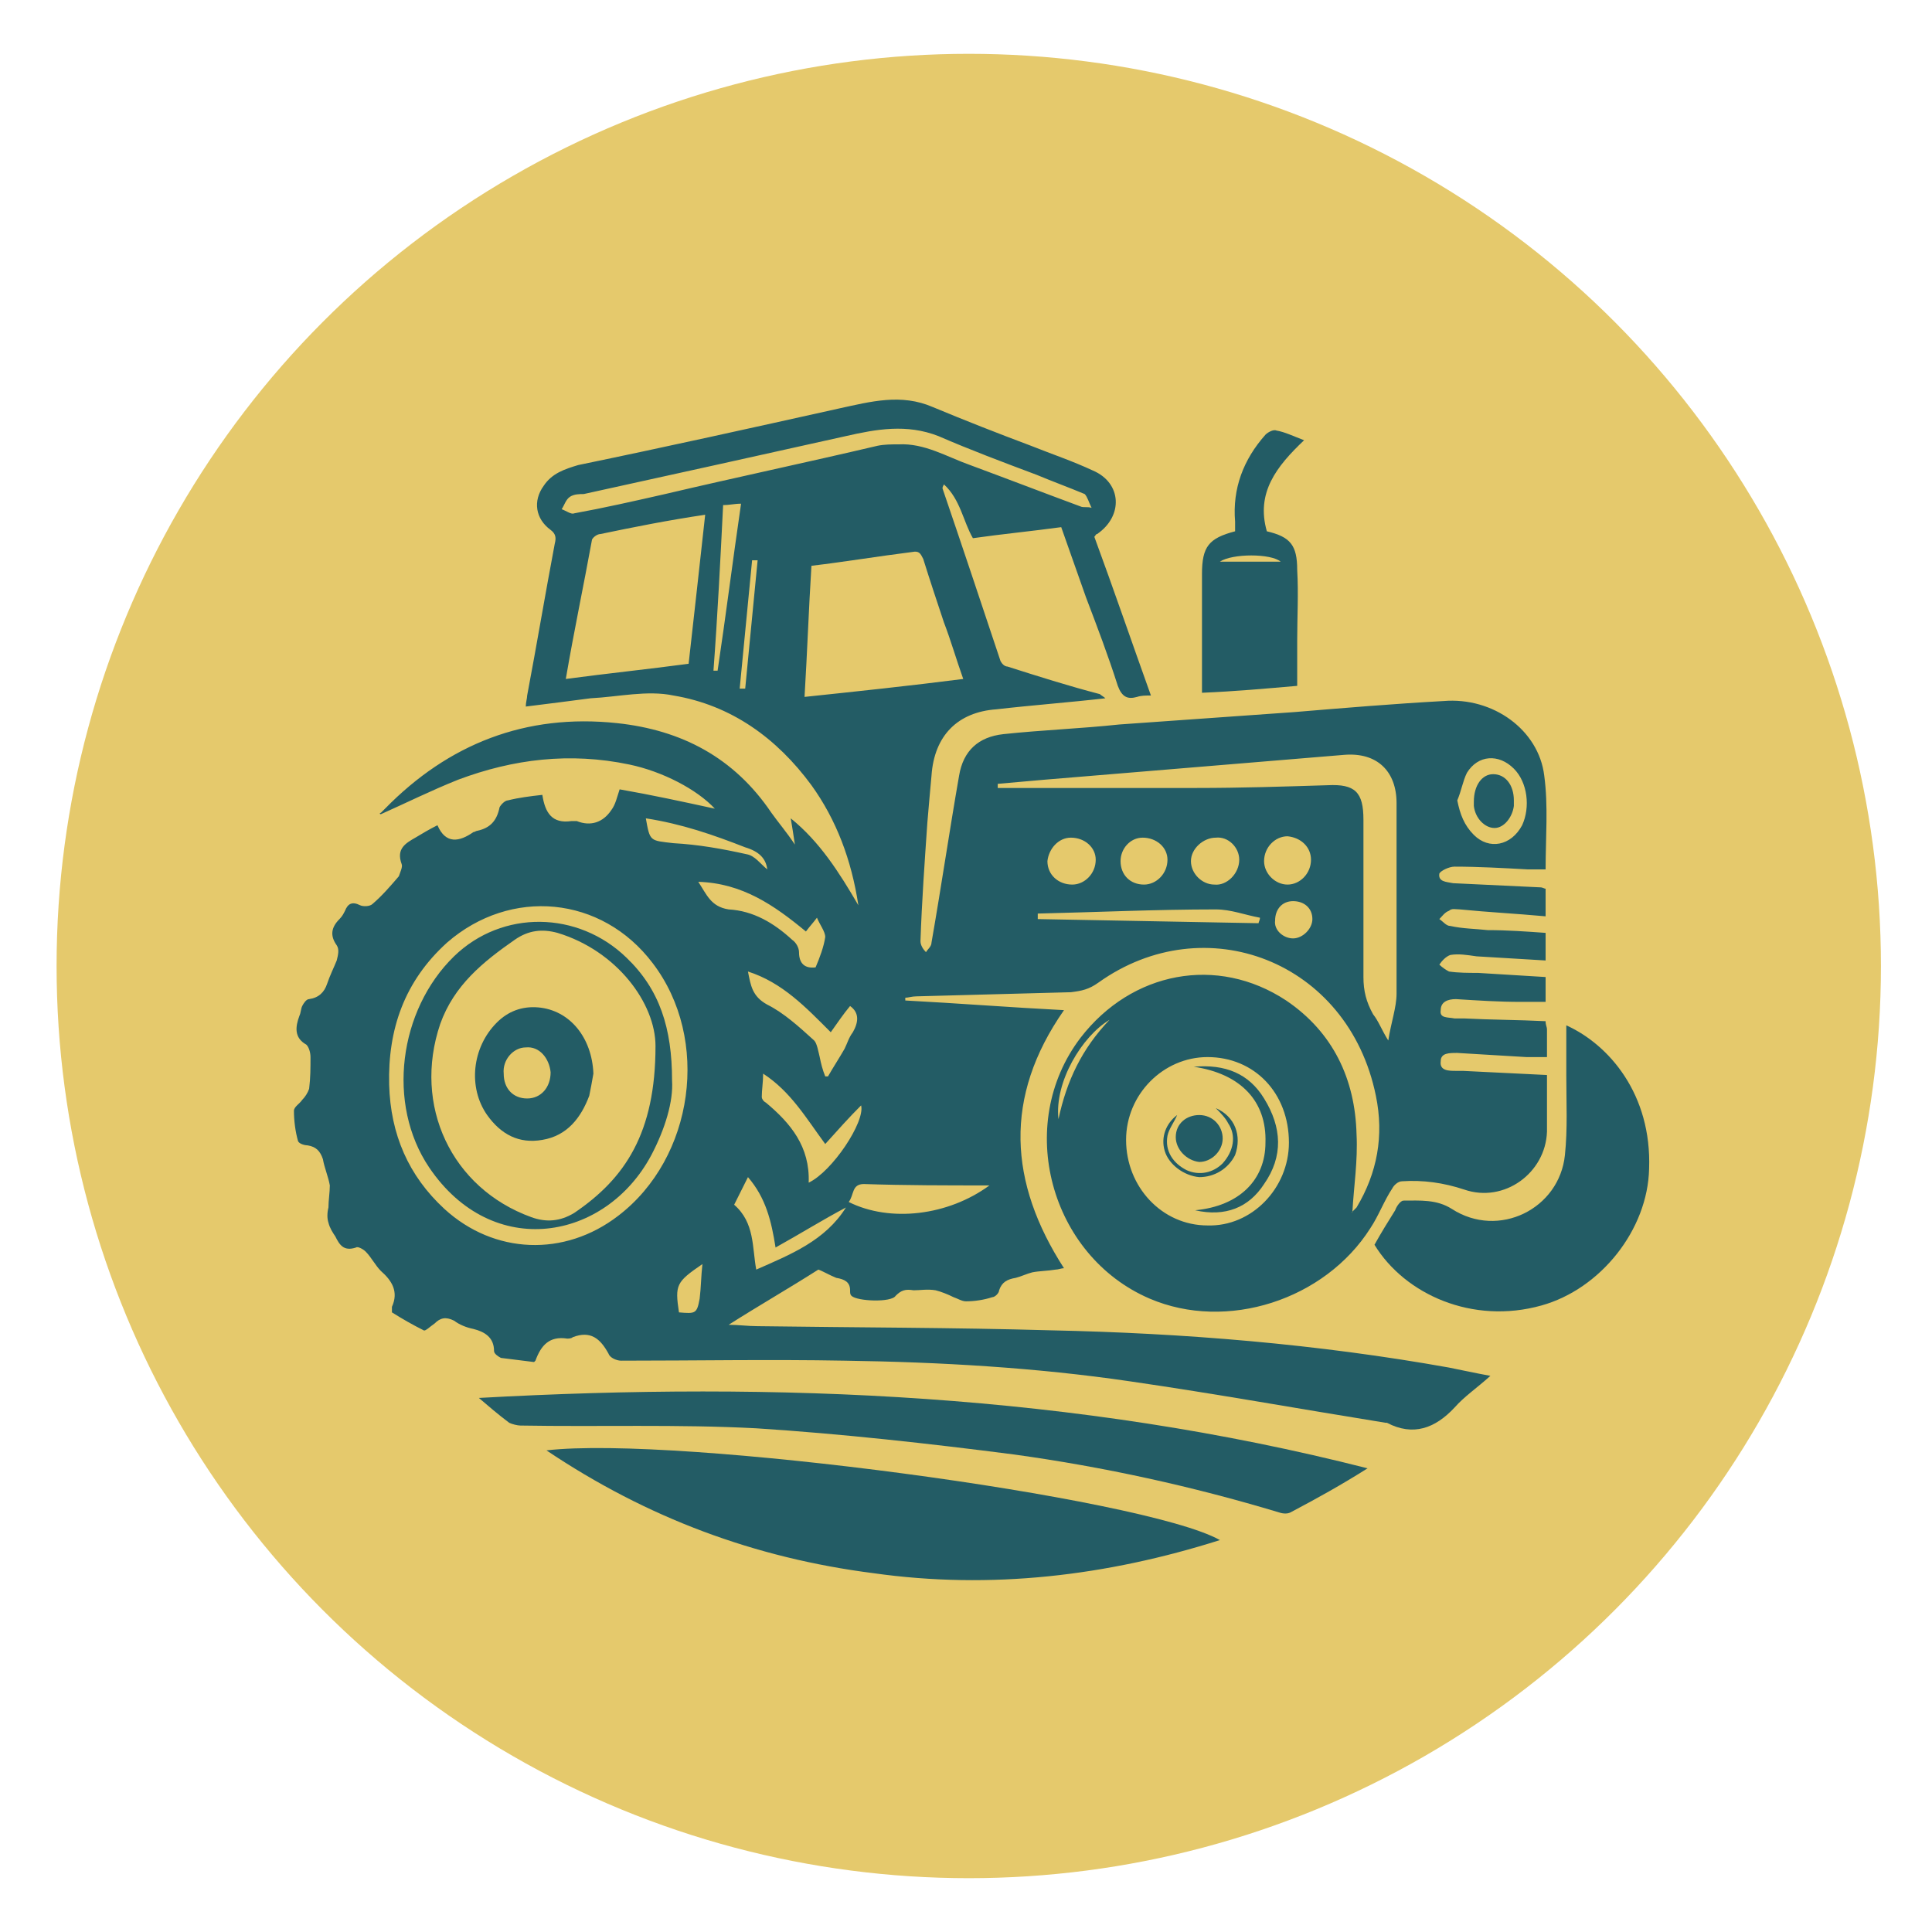 <?xml version="1.0" encoding="UTF-8"?>
<!DOCTYPE svg PUBLIC "-//W3C//DTD SVG 1.1//EN" "http://www.w3.org/Graphics/SVG/1.1/DTD/svg11.dtd">
<!-- Creator: CorelDRAW X8 -->
<svg xmlns="http://www.w3.org/2000/svg" xml:space="preserve" width="1.4cm" height="1.4cm" version="1.1" style="shape-rendering:geometricPrecision; text-rendering:geometricPrecision; image-rendering:optimizeQuality; fill-rule:evenodd; clip-rule:evenodd"
viewBox="0 0 1400 1400"
 xmlns:xlink="http://www.w3.org/1999/xlink">
 <defs>
  <style type="text/css">
   <![CDATA[
    .fil0 {fill:#E5C96C}
    .fil1 {fill:#235C65;fill-rule:nonzero}
   ]]>
  </style>
 </defs>
 <g id="Ebene_x0020_1">
  <circle class="fil0" cx="702" cy="700" r="661"/>
  <path class="fil0" d="M812 718c14,0 25,-11 25,-25 0,-14 -11,-25 -25,-25 -14,0 -26,11 -26,25 0,14 12,25 26,25z"/>
  <path class="fil0" d="M589 718c14,0 26,-11 26,-25 0,-14 -12,-25 -26,-25 -14,0 -25,11 -25,25 0,14 11,25 25,25z"/>
  <g id="_2218436737536">
   <path class="fil1" d="M1121 766c0,-7 0,-14 0,-20 0,-2 -1,-3 -1,-6 -20,-1 -40,-1 -59,-2 -3,0 -5,0 -7,0 -5,-1 -11,0 -10,-6 0,-6 5,-8 11,-8 16,1 31,2 47,2 6,0 12,0 18,0 0,-5 0,-11 0,-18 -16,-1 -32,-2 -49,-3 -7,0 -14,0 -21,-1 -2,-1 -5,-3 -7,-5 2,-3 5,-6 8,-7 6,-1 12,0 19,1 16,1 33,2 50,3 0,-7 0,-13 0,-20 -14,-1 -28,-2 -42,-2 -9,-1 -18,-1 -27,-3 -3,0 -5,-3 -8,-5 2,-2 4,-5 7,-6 2,-2 5,-1 8,-1 20,2 40,3 62,5 0,-7 0,-13 0,-20 -1,0 -2,-1 -4,-1 -21,-1 -42,-2 -63,-3 -5,-1 -11,-1 -10,-7 1,-2 7,-5 11,-5 17,0 35,1 53,2 4,0 8,0 13,0 0,-23 2,-46 -1,-68 -4,-33 -37,-57 -73,-54 -36,2 -72,5 -108,8 -42,3 -85,6 -127,9 -28,3 -56,4 -84,7 -18,2 -29,12 -32,30 -7,40 -13,81 -20,121 0,3 -3,5 -4,7 -2,-2 -4,-5 -4,-8 1,-29 3,-57 5,-86 1,-12 2,-23 3,-34 2,-29 19,-46 47,-48 26,-3 53,-5 79,-8 -1,-1 -3,-2 -4,-3 -23,-6 -45,-13 -67,-20 -2,0 -4,-2 -5,-4 -14,-42 -28,-84 -42,-125 0,-1 0,-1 1,-3 12,11 14,27 21,39 21,-3 42,-5 64,-8 6,17 12,34 18,51 8,21 16,42 23,64 3,8 7,10 14,8 3,-1 6,-1 10,-1 -14,-39 -27,-77 -41,-115 1,-1 1,-2 2,-2 19,-13 18,-37 -3,-46 -15,-7 -30,-12 -45,-18 -24,-9 -47,-18 -71,-28 -23,-10 -45,-4 -68,1 -63,14 -126,28 -189,41 -10,3 -19,6 -25,15 -8,11 -6,24 5,32 4,3 4,6 3,10 -7,37 -13,73 -20,110 0,2 -1,5 -1,8 16,-2 32,-4 47,-6 20,-1 41,-6 60,-2 42,7 75,31 100,65 18,25 29,54 34,87 -14,-24 -28,-46 -49,-63 1,6 2,12 3,19 -6,-9 -12,-16 -17,-23 -27,-40 -65,-60 -112,-65 -66,-7 -122,15 -168,62 -1,1 -2,2 -3,3 -1,0 -1,1 0,1 18,-8 36,-17 56,-25 40,-15 81,-20 124,-11 24,5 49,18 62,32 -23,-5 -46,-10 -69,-14 -2,6 -3,11 -6,15 -6,9 -15,12 -25,8 -1,0 -3,0 -4,0 -14,2 -19,-6 -21,-19 -9,1 -17,2 -25,4 -2,0 -5,3 -6,5 -2,10 -7,15 -16,17 -1,0 -2,1 -3,1 -10,7 -20,9 -26,-5 -6,3 -11,6 -16,9 -7,4 -14,8 -10,19 1,2 -1,6 -2,9 -6,7 -12,14 -19,20 -2,2 -7,2 -9,1 -6,-3 -9,-1 -11,4 -1,2 -2,4 -4,6 -6,6 -7,12 -2,19 2,3 1,7 0,11 -2,5 -5,11 -7,17 -2,6 -6,10 -13,11 -2,0 -4,3 -5,5 -1,2 -1,5 -2,7 -3,8 -4,16 5,21 2,2 3,6 3,9 0,8 0,15 -1,23 -1,3 -3,6 -5,8 -2,3 -6,5 -6,8 0,7 1,15 3,22 1,2 5,3 7,3 6,1 9,4 11,10 1,6 4,13 5,19 0,5 -1,11 -1,16 -1,4 -1,8 0,11 1,4 3,7 5,10 3,6 6,11 15,8 1,-1 5,1 7,3 4,4 7,10 11,14 8,7 13,15 8,26 0,1 0,4 0,4 8,5 15,9 23,13 1,1 5,-3 8,-5 4,-4 8,-5 14,-2 4,3 9,5 14,6 8,2 15,6 15,16 0,2 3,4 5,5 8,1 16,2 24,3 0,0 1,-1 1,-1 4,-11 10,-18 23,-16 1,0 3,0 4,-1 13,-5 20,1 26,12 1,3 6,5 9,5 54,0 108,-1 162,0 69,1 139,5 207,15 62,9 123,20 185,30 0,0 1,0 1,0 19,10 35,4 49,-11 7,-8 16,-14 26,-23 -11,-2 -20,-4 -30,-6 -95,-17 -192,-25 -289,-27 -70,-2 -141,-2 -212,-3 -7,0 -14,-1 -21,-1 22,-14 43,-26 65,-40 3,1 8,4 13,6 6,1 10,3 10,9 0,2 0,3 1,4 4,4 29,5 32,0 4,-4 7,-5 13,-4 5,0 10,-1 16,0 4,1 9,3 13,5 3,1 6,3 9,3 6,0 13,-1 19,-3 2,0 5,-3 5,-5 2,-6 6,-8 12,-9 4,-1 8,-3 12,-4 5,-1 11,-1 17,-2 2,0 4,-1 6,-1 -40,-62 -44,-124 0,-187 -39,-2 -77,-5 -115,-7 0,-1 0,-1 0,-2 2,0 5,-1 8,-1 37,-1 75,-2 112,-3 8,-1 13,-2 20,-7 77,-55 181,-16 201,82 6,29 1,56 -14,81 -1,1 -2,2 -3,3 0,1 -1,1 0,0 1,-18 4,-37 3,-56 -1,-40 -17,-74 -51,-97 -50,-33 -112,-21 -149,27 -48,63 -22,158 50,189 56,24 127,1 160,-51 6,-9 10,-20 16,-29 1,-2 4,-5 7,-5 15,-1 30,1 45,6 29,10 59,-12 60,-42 0,-14 0,-27 0,-41 -21,-1 -41,-2 -61,-3 -2,0 -3,0 -5,0 -5,0 -12,0 -11,-7 0,-6 6,-6 12,-6 17,1 33,2 50,3 5,0 9,0 15,0zm-533 -356c25,-3 49,-7 73,-10 5,-1 6,1 8,5 5,16 10,31 15,46 5,13 9,27 14,41 -39,5 -77,9 -115,13 2,-33 3,-63 5,-95zm-77 -37c-4,37 -8,72 -12,108 -30,4 -59,7 -89,11 6,-35 13,-68 19,-101 1,-2 4,-4 6,-4 24,-5 49,-10 76,-14zm495 381c-5,-8 -7,-14 -11,-19 -5,-9 -7,-17 -7,-27 0,-38 0,-76 0,-114 0,-20 -6,-26 -26,-25 -32,1 -63,2 -95,2 -48,0 -96,0 -144,0 0,-1 0,-2 0,-3 11,-1 23,-2 34,-3 72,-6 145,-12 217,-18 24,-2 38,12 38,35 0,46 0,92 0,138 0,10 -4,21 -6,34zm-131 12c34,0 59,26 59,62 0,33 -27,61 -59,60 -33,0 -59,-28 -59,-62 0,-33 27,-60 59,-60zm-593 20c-1,-40 11,-75 42,-103 46,-40 112,-34 149,15 42,55 30,141 -25,183 -39,30 -90,28 -126,-5 -26,-24 -39,-54 -40,-90zm369 -464c-5,0 -10,0 -15,1 -51,12 -103,23 -154,35 -22,5 -44,10 -66,14 -2,1 -6,-2 -9,-3 2,-3 3,-7 6,-9 3,-2 7,-2 10,-2 64,-14 127,-28 190,-42 22,-5 44,-9 67,0 23,10 47,19 71,28 12,5 23,9 35,14 2,2 3,6 5,10 -3,-1 -6,0 -8,-1 -27,-10 -53,-20 -80,-30 -17,-6 -33,-16 -52,-15zm-27 479c3,12 -21,48 -38,56 1,-26 -13,-43 -31,-58 -2,-1 -3,-3 -3,-4 0,-5 1,-11 1,-17 20,13 31,32 45,51 9,-10 17,-19 26,-28zm93 58c-30,22 -72,27 -102,12 4,-5 2,-13 11,-13 30,1 60,1 91,1zm-101 -130c7,5 6,12 2,19 -3,4 -4,8 -6,12 -4,7 -8,13 -12,20 -1,0 -2,0 -2,0 -2,-5 -3,-9 -4,-14 -1,-4 -2,-10 -4,-12 -11,-10 -22,-20 -34,-26 -11,-6 -12,-14 -14,-24 25,8 42,26 60,44 5,-7 9,-13 14,-19zm-25 -28c-8,1 -12,-3 -12,-11 0,-3 -2,-7 -5,-9 -13,-12 -28,-21 -46,-22 -13,-2 -16,-11 -22,-20 32,1 55,17 78,36 3,-4 5,-6 8,-10 2,5 6,10 6,14 -1,7 -4,15 -7,22zm465 -121c3,-7 4,-14 7,-20 8,-13 23,-14 34,-3 10,10 12,28 6,41 -8,15 -24,18 -35,7 -7,-7 -10,-15 -12,-25zm-443 295c-15,24 -40,34 -65,45 -3,-16 -1,-34 -16,-47 3,-6 6,-12 10,-20 13,15 17,32 20,51 18,-10 34,-20 51,-29zm300 -210c0,2 -1,3 -1,4 -53,-1 -107,-2 -160,-3 0,-2 0,-3 0,-4 43,-1 86,-3 129,-3 11,0 21,4 32,6zm-15 -42c0,10 -9,19 -18,18 -9,0 -17,-8 -17,-17 0,-9 9,-17 18,-17 9,-1 17,7 17,16zm35 18c-9,0 -17,-8 -17,-17 0,-10 8,-18 17,-18 10,1 17,8 17,17 0,10 -8,18 -17,18zm-157 -34c10,0 18,7 18,16 0,10 -8,18 -17,18 -10,0 -18,-7 -18,-17 1,-9 8,-17 17,-17zm36 17c0,-9 7,-17 16,-17 10,0 18,7 18,16 0,10 -8,18 -17,18 -10,0 -17,-7 -17,-17zm-275 -259c-6,41 -11,81 -17,121 -1,0 -2,0 -3,0 3,-40 5,-80 7,-120 5,0 8,-1 13,-1zm-69 228c26,4 49,12 72,21 10,3 15,8 16,16 -5,-4 -9,-10 -15,-11 -18,-4 -35,-7 -53,-8 -17,-2 -17,-1 -20,-18zm469 60c8,0 14,5 14,13 0,7 -7,14 -14,14 -7,0 -14,-6 -13,-13 0,-8 5,-14 13,-14zm-428 263c-1,9 -1,17 -2,25 -2,11 -3,11 -15,10 -3,-20 -2,-22 17,-35zm36 -510c1,0 3,0 4,0 -3,31 -6,62 -9,93 -1,0 -3,0 -4,0 3,-31 6,-62 9,-93zm222 405c-3,-27 17,-60 37,-72 -20,21 -31,44 -37,72z"/>
   <path class="fil1" d="M884 1116c-55,-31 -394,-76 -488,-65 73,49 151,78 237,89 85,12 169,2 251,-24z"/>
   <path class="fil1" d="M347 1013c7,6 14,12 22,18 2,1 6,2 8,2 57,1 114,-1 171,2 62,4 125,11 187,19 65,9 129,23 192,42 3,1 6,1 8,0 19,-10 37,-20 56,-32 -212,-54 -427,-63 -644,-51z"/>
   <path class="fil1" d="M1135 743c0,13 0,24 0,36 0,20 1,39 -1,58 -4,39 -48,61 -82,39 -11,-7 -23,-6 -35,-6 -2,0 -5,4 -6,7 -5,8 -10,16 -15,25 22,36 71,58 121,44 43,-12 77,-55 78,-99 2,-54 -29,-90 -60,-104z"/>
   <path class="fil1" d="M871 502c24,-1 46,-3 69,-5 0,-11 0,-22 0,-33 0,-17 1,-34 0,-51 0,-18 -5,-24 -22,-28 -8,-28 7,-47 27,-66 -8,-3 -14,-6 -20,-7 -2,-1 -6,1 -8,3 -16,18 -24,39 -22,63 0,2 0,4 0,7 -19,5 -24,11 -24,31 0,29 0,57 0,86zm57 -95c-15,0 -29,0 -44,0 9,-6 37,-6 44,0z"/>
   <path class="fil1" d="M866 877c22,5 39,-2 50,-19 14,-20 13,-41 0,-62 -11,-18 -28,-25 -51,-23 34,5 53,25 52,55 0,27 -19,46 -51,49z"/>
   <path class="fil1" d="M881 803c3,3 7,7 9,11 6,9 4,20 -4,29 -7,7 -17,9 -26,5 -10,-5 -16,-14 -14,-25 1,-5 5,-10 7,-15 -8,6 -12,16 -9,26 3,10 14,18 25,19 11,0 21,-6 26,-16 5,-14 0,-28 -14,-34z"/>
   <path class="fil1" d="M487 783c0,-38 -9,-66 -33,-89 -35,-34 -90,-35 -125,-1 -40,39 -49,107 -18,153 46,68 128,53 161,-9 10,-19 16,-39 15,-54zm-12 -25c0,63 -22,96 -59,121 -10,6 -20,7 -31,3 -58,-21 -86,-81 -66,-140 10,-28 31,-45 54,-61 10,-7 20,-8 31,-5 43,13 71,51 71,82z"/>
   <path class="fil1" d="M1068 581c0,0 0,1 0,3 1,9 8,16 15,16 7,0 13,-8 14,-16 0,-2 0,-3 0,-4 0,-11 -6,-19 -15,-19 -8,0 -14,8 -14,20z"/>
   <path class="fil1" d="M852 824c0,9 8,17 17,18 9,0 17,-8 17,-17 0,-9 -7,-17 -17,-17 -9,0 -17,6 -17,16z"/>
   <path class="fil1" d="M430 778c-1,-26 -17,-46 -40,-48 -12,-1 -22,3 -30,11 -18,18 -21,47 -7,67 10,14 23,21 40,18 18,-3 28,-16 34,-32 1,-5 2,-10 3,-16zm-31 -1c0,11 -7,19 -17,19 -10,0 -17,-7 -17,-18 -1,-10 7,-19 16,-19 10,-1 17,8 18,18z"/>
  </g>
 </g>
</svg>
